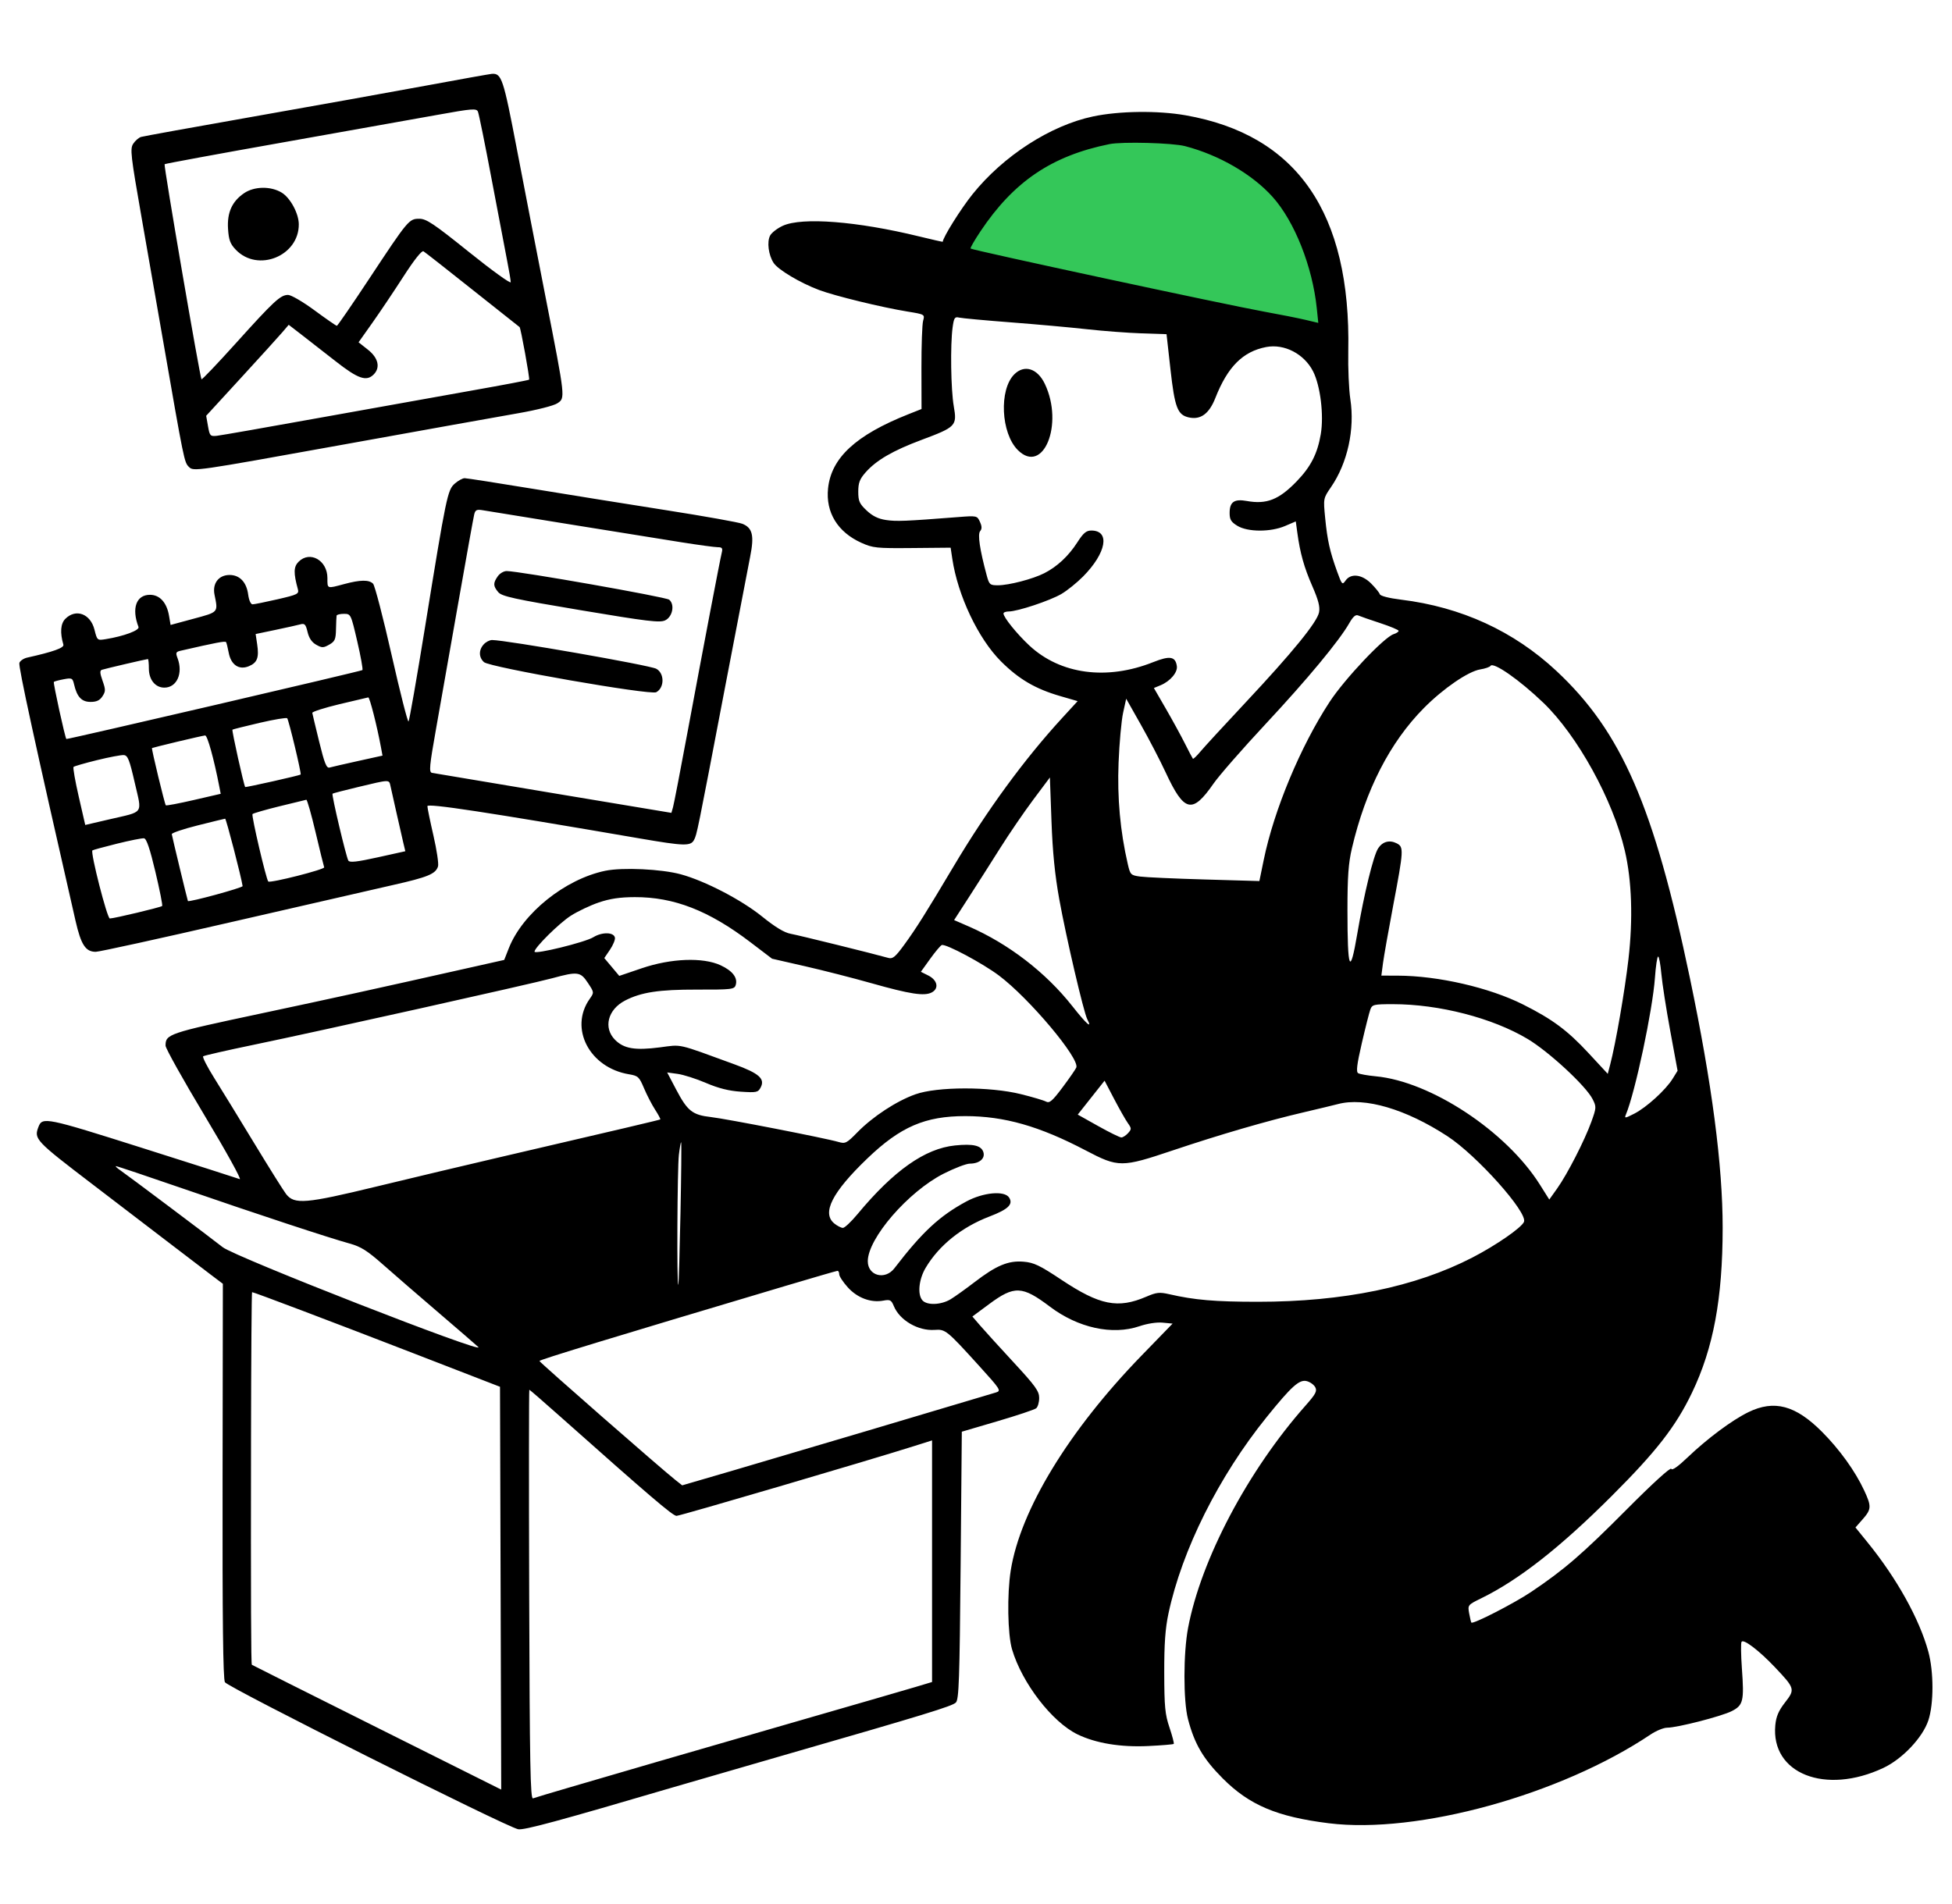 <svg width="820" height="800" viewBox="0 0 820 800" fill="none" xmlns="http://www.w3.org/2000/svg">
<rect width="820" height="800" fill="white"/>
<path d="M410.449 94.037C418.722 81.373 429.908 70.727 440.884 65.071C449.723 60.515 468.878 56.568 479.731 57.068C508.302 58.38 532.764 72.527 547.463 96.239C554.064 106.889 561.849 129.097 561.476 136.22L561.212 141.316L536.588 134.955C503.565 126.424 464.805 118.306 430.863 112.811C415.483 110.32 402.804 107.824 402.687 107.264C402.569 106.703 406.061 100.751 410.449 94.037Z" fill="#34C759"/>
<path fill-rule="evenodd" clip-rule="evenodd" d="M178.542 36.051C163.967 38.749 131.567 44.565 106.542 48.976C81.517 53.386 60.243 57.236 59.265 57.531C58.288 57.826 56.806 59.109 55.971 60.383C54.58 62.506 54.875 65.112 59.503 91.557C62.28 107.429 66.157 129.64 68.118 140.915C77.412 194.361 77.378 194.195 79.382 196.2C81.315 198.132 81.862 198.054 142.687 187.074C176.432 180.983 210.195 174.93 217.715 173.623C225.405 172.286 232.567 170.473 234.082 169.48C237.532 167.22 237.596 167.801 229.196 124.915C225.588 106.49 220.137 78.365 217.084 62.415C211.444 32.948 210.702 30.727 206.601 31.031C205.743 31.094 193.117 33.353 178.542 36.051ZM184.042 48.212C175.242 49.805 145.88 55.039 118.794 59.843C91.707 64.647 69.366 68.767 69.146 68.997C68.695 69.469 84.008 158.714 84.65 159.356C84.877 159.583 91.358 152.784 99.052 144.246C115.133 126.402 117.82 123.915 121.016 123.915C122.301 123.915 127.273 126.816 132.156 130.415C137.007 133.99 141.216 136.905 141.509 136.892C141.802 136.879 147.892 128.018 155.042 117.201C171.503 92.296 171.821 91.915 176.167 91.915C179.103 91.915 182.205 93.996 197.078 105.944C206.683 113.66 214.542 119.333 214.542 118.551C214.542 117.769 213.886 113.818 213.084 109.772C212.282 105.726 209.34 90.265 206.547 75.415C203.754 60.565 201.147 47.718 200.755 46.866C200.124 45.495 198.201 45.65 184.042 48.212ZM459.172 48.925C441.305 52.689 421.493 65.48 408.542 81.611C403.613 87.75 396.079 99.785 396.038 101.586C396.036 101.679 391.536 100.658 386.038 99.316C360.047 92.972 336.98 91.171 328.873 94.852C326.58 95.893 324.168 97.745 323.514 98.967C322.111 101.589 322.824 107.17 324.983 110.465C326.871 113.346 336.155 118.877 344.101 121.854C350.814 124.369 370.403 129.142 381.289 130.915C388.472 132.084 388.529 132.117 387.789 134.755C387.378 136.218 387.059 145.164 387.08 154.635L387.118 171.855L381.58 174.052C359.53 182.802 349.176 192.37 347.85 205.224C346.811 215.284 351.867 223.555 361.8 228.045C366.676 230.25 368.168 230.405 383.194 230.265L399.345 230.116L400.041 234.765C402.359 250.26 410.962 268.381 420.526 277.915C428.016 285.381 434.954 289.445 445.368 292.466L452.694 294.591L446.159 301.713C430.252 319.046 414.636 340.405 400.538 364.108C388.913 383.655 384.935 389.975 379.901 396.893C376.151 402.046 375.01 403.001 373.211 402.491C367.098 400.757 335.519 392.953 332.146 392.343C329.479 391.86 325.693 389.573 320.147 385.096C311.446 378.071 296.213 370.153 286.042 367.367C277.913 365.141 261.484 364.37 254.237 365.875C237.366 369.377 219.511 383.726 213.74 398.419L211.813 403.324L199.927 405.993C154.749 416.141 142.033 418.933 109.064 425.95C70.729 434.108 69.532 434.514 69.549 439.356C69.553 440.489 76.939 453.711 85.963 468.739C94.986 483.767 101.62 495.775 100.705 495.423C99.79 495.071 81.364 489.18 59.758 482.332C19.299 469.509 17.796 469.204 16.16 473.469C14.201 478.574 14.856 479.271 38.792 497.549C51.579 507.314 66.992 519.099 73.042 523.739C79.092 528.378 86.197 533.799 88.83 535.786L93.618 539.398L93.498 622.069C93.413 680.643 93.699 705.34 94.481 706.801C95.614 708.918 212.446 767.509 217.667 768.578C220.068 769.069 234.552 765.148 283.042 750.877C290.192 748.773 311.117 742.707 329.542 737.398C388.399 720.438 400.001 716.885 401.538 715.348C402.829 714.058 403.113 705.878 403.542 657.696L404.042 601.547L419.042 597.138C427.292 594.713 434.605 592.266 435.292 591.699C435.98 591.133 436.542 589.176 436.542 587.35C436.542 584.517 434.965 582.325 425.792 572.403C419.879 566.008 413.565 559.06 411.76 556.963L408.478 553.152L415.455 547.979C426.118 540.075 429.395 540.209 441.078 549.03C452.883 557.942 467.301 561.093 478.634 557.235C481.963 556.102 485.918 555.493 488.407 555.731L492.587 556.129L479.643 569.461C448.931 601.094 428.591 634.509 424.583 659.915C423.006 669.907 423.288 686.688 425.138 692.983C429.282 707.083 441.974 723.568 452.664 728.735C460.383 732.467 470.763 734.174 482.354 733.618C488.026 733.347 492.845 732.945 493.064 732.727C493.282 732.508 492.483 729.423 491.287 725.872C489.411 720.302 489.108 717.149 489.077 702.915C489.051 690.667 489.509 684.225 490.854 677.915C496.548 651.21 511.987 620.321 532.08 595.435C542.594 582.412 545.819 579.517 548.941 580.3C550.34 580.651 551.948 581.806 552.516 582.866C553.379 584.478 552.707 585.742 548.404 590.604C524.222 617.93 504.556 655.161 499.093 683.959C497.078 694.58 497.056 714.628 499.05 722.283C501.765 732.708 505.414 738.95 513.605 747.182C524.803 758.435 536.431 763.358 558.211 766.065C595.496 770.7 655.519 754.146 693.342 728.797C695.707 727.212 698.857 725.914 700.342 725.914C704.598 725.912 723.174 721.143 727.476 718.949C732.304 716.485 732.725 714.726 731.744 701.103C731.335 695.431 731.267 690.359 731.593 689.832C732.416 688.502 738.972 693.496 745.624 700.521C754.038 709.406 754.152 709.804 749.862 715.31C747.164 718.773 746.126 721.189 745.777 724.817C743.819 745.203 766.79 754.306 791.184 742.81C799.18 739.042 807.667 730.065 810.068 722.835C812.375 715.892 812.364 702.369 810.045 693.915C806.289 680.217 796.85 663.243 784.568 648.101L779.447 641.787L782.495 638.316C786.165 634.136 786.225 632.924 783.097 626.206C779.333 618.121 772.82 609.059 765.445 601.646C754.279 590.422 745.31 588.029 734.412 593.365C727.546 596.727 717.182 604.447 708.913 612.357C704.886 616.21 702.389 617.96 702.078 617.148C701.786 616.386 694.192 623.307 683.314 634.247C664.698 652.971 657.073 659.554 643.21 668.866C636.053 673.674 618.768 682.541 618.094 681.751C617.936 681.566 617.52 679.823 617.169 677.876C616.538 674.379 616.598 674.304 622.286 671.518C638.071 663.787 655.403 650.187 677.128 628.484C695.868 609.764 703.964 599.343 710.756 585.202C719.767 566.439 723.64 545.642 723.658 515.915C723.674 489.692 719.155 455.219 709.901 410.961C694.807 338.773 681.213 307.484 653.837 281.917C635.9 265.166 613.871 255.056 588.542 251.951C583.448 251.327 579.877 250.409 579.631 249.662C579.405 248.976 577.763 246.953 575.981 245.165C572.124 241.295 567.46 240.766 565.232 243.947C563.887 245.867 563.695 245.661 561.716 240.197C558.647 231.719 557.597 227.023 556.689 217.733C555.877 209.418 555.878 209.413 559.144 204.648C566.088 194.515 569.189 180.384 567.25 167.709C566.636 163.697 566.248 154.615 566.388 147.527C567.538 89.438 544.86 56.607 497.933 48.424C486.309 46.397 470.179 46.605 459.172 48.925ZM466.042 60.553C441.792 65.477 425.851 76.264 411.86 97.219C409.361 100.961 407.499 104.206 407.723 104.429C408.427 105.133 514.687 127.977 531.042 130.94C537.642 132.136 545.461 133.69 548.418 134.393L553.793 135.671L553.159 129.543C551.345 112 543.811 93.002 534.591 82.723C526.066 73.219 512.101 65.119 497.832 61.402C492.536 60.023 471.429 59.459 466.042 60.553ZM102.541 81.165C97.465 84.63 95.35 89.334 95.795 96.166C96.101 100.858 96.703 102.473 99.064 104.938C108.314 114.593 125.626 107.565 125.52 94.197C125.484 89.671 121.949 83.134 118.35 80.939C113.775 78.15 106.813 78.249 102.541 81.165ZM169.489 116.166C165.503 122.353 159.628 131.105 156.435 135.615L150.629 143.816L154.585 146.949C158.931 150.391 159.863 154.451 156.971 157.344C153.922 160.392 150.417 159.178 141.042 151.828C136.092 147.948 129.62 142.905 126.66 140.621L121.278 136.468L118.66 139.544C117.22 141.236 109.42 149.838 101.326 158.659L86.609 174.698L87.375 179.057C88.092 183.144 88.324 183.396 91.091 183.109C92.714 182.941 112.492 179.474 135.042 175.405C157.592 171.336 186.357 166.183 198.965 163.955C211.573 161.726 222.061 159.729 222.272 159.518C222.636 159.154 218.735 137.644 218.264 137.421C218.142 137.362 209.267 130.327 198.542 121.785C187.817 113.244 178.524 105.955 177.89 105.587C177.172 105.17 174.003 109.161 169.489 116.166ZM400.176 137.569C399.166 144.94 399.441 163.67 400.662 170.685C402.094 178.904 401.61 179.41 387.153 184.814C375.032 189.345 368.096 193.381 363.57 198.536C361.139 201.305 360.542 202.89 360.542 206.582C360.542 210.542 361.028 211.637 364.049 214.487C366.528 216.825 368.921 217.999 372.21 218.492C376.534 219.141 380.429 218.983 402.25 217.277C410.39 216.64 410.467 216.656 411.647 219.245C412.516 221.153 412.54 222.213 411.734 223.183C410.635 224.507 411.594 230.968 414.481 241.687C415.549 245.655 415.839 245.915 419.186 245.915C423.806 245.915 433.887 243.29 438.704 240.832C444.112 238.073 448.884 233.615 452.56 227.887C455.091 223.943 456.308 222.915 458.446 222.915C466.461 222.915 464.784 232.312 455.004 242.202C452.401 244.835 448.285 248.154 445.857 249.576C441.079 252.376 427.434 256.915 423.792 256.915C422.555 256.915 421.542 257.297 421.542 257.765C421.542 259.365 427.234 266.412 432.421 271.235C445.47 283.366 464.945 285.972 484.463 278.198C491.45 275.415 493.774 275.806 494.374 279.865C494.764 282.499 491.588 286.239 487.537 287.917L484.729 289.08L489.741 297.748C492.498 302.515 496.109 309.115 497.766 312.415C499.423 315.715 500.932 318.584 501.119 318.791C501.307 318.997 502.716 317.656 504.251 315.81C505.786 313.964 514.314 304.691 523.202 295.204C542.974 274.1 553.295 261.435 554.108 257.281C554.563 254.952 553.836 252.124 551.278 246.281C547.816 238.372 546.141 232.388 544.971 223.744L544.339 219.073L539.857 220.994C533.746 223.614 524.147 223.581 519.792 220.926C517.153 219.317 516.542 218.306 516.542 215.552C516.542 210.886 518.457 209.545 523.757 210.498C532.09 211.997 537.252 209.964 544.709 202.246C550.644 196.103 553.421 190.67 554.83 182.446C556.194 174.479 554.674 162.053 551.596 156.02C547.846 148.67 539.499 144.346 531.889 145.811C522.095 147.697 515.706 154.104 510.553 167.209C507.94 173.851 504.374 176.476 499.435 175.392C494.659 174.342 493.488 171.289 491.691 155.186L490.042 140.415L479.542 140.064C473.767 139.871 463.417 139.088 456.542 138.323C449.667 137.559 435.267 136.26 424.542 135.437C413.817 134.614 404.09 133.717 402.926 133.442C401.065 133.004 400.734 133.501 400.176 137.569ZM426.079 157.287C419.621 163.745 420.467 181.994 427.553 189.08C438.208 199.735 446.994 178.315 438.935 161.331C435.826 154.78 430.319 153.047 426.079 157.287ZM191.075 203.165C187.993 205.855 187.512 208.173 178.482 263.915C175.051 285.09 171.963 302.741 171.619 303.139C171.276 303.537 168.08 290.976 164.518 275.226C160.956 259.476 157.447 245.988 156.721 245.252C155.016 243.527 151.394 243.576 144.542 245.415C137.244 247.374 137.542 247.482 137.542 242.87C137.542 235.419 130.192 231.265 125.432 236.025C123.326 238.131 123.257 240.747 125.129 247.555C125.673 249.531 125.015 249.857 116.554 251.805C111.514 252.966 106.809 253.915 106.098 253.915C105.338 253.915 104.576 252.205 104.249 249.768C103.555 244.592 100.684 241.582 96.442 241.582C91.862 241.582 89.154 245.128 90.114 249.867C91.641 257.406 91.899 257.109 81.352 259.96L71.661 262.579L71.019 258.777C70.071 253.17 67.123 249.915 62.992 249.915C57.219 249.915 55.189 255.618 58.183 263.423C58.722 264.826 52.015 267.324 44.437 268.544C40.856 269.12 40.824 269.094 39.681 264.551C37.997 257.865 31.867 255.59 27.446 260.011C25.443 262.014 25.155 265.806 26.623 270.858C27.014 272.204 22.381 273.863 11.402 276.309C9.95 276.633 8.484 277.624 8.144 278.511C7.633 279.842 14.605 311.882 31.714 386.825C34.032 396.976 35.943 399.915 40.227 399.915C41.703 399.915 67.241 394.313 96.977 387.466C126.713 380.619 157.342 373.597 165.042 371.861C179.751 368.547 182.997 367.207 184.004 364.034C184.342 362.971 183.476 357.141 182.08 351.08C180.684 345.019 179.542 339.454 179.542 338.715C179.542 337.433 204.495 341.229 269.042 352.331C287.351 355.48 290.128 355.557 291.521 352.955C292.755 350.648 292.824 350.31 304.552 288.915C309.543 262.79 314.305 238.017 315.135 233.863C316.899 225.03 316.136 221.802 311.876 220.084C310.317 219.456 295.992 216.896 280.042 214.395C264.092 211.895 238.821 207.839 223.885 205.382C208.949 202.925 196.036 200.915 195.191 200.915C194.345 200.915 192.493 201.927 191.075 203.165ZM199.208 216.141C198.899 217.392 195.917 233.94 192.582 252.915C189.247 271.89 185.039 295.74 183.231 305.915C180.365 322.045 180.142 324.455 181.493 324.73C182.345 324.903 205.317 328.754 232.542 333.288L282.042 341.532L282.723 339.158C283.098 337.852 285.926 323.201 289.009 306.599C295.428 272.032 302.403 235.468 303.21 232.165C303.656 230.337 303.338 229.915 301.514 229.915C300.28 229.915 293.368 228.977 286.156 227.83C269.341 225.156 207.023 215.104 202.906 214.402C200.255 213.95 199.684 214.219 199.208 216.141ZM209.099 242.138C207.103 244.987 207.139 246.211 209.292 248.784C210.792 250.575 215.748 251.663 243.924 256.386C272.053 261.101 277.185 261.717 279.424 260.649C282.548 259.16 283.551 253.997 281.111 251.972C279.736 250.831 218.208 239.98 212.849 239.934C211.642 239.924 209.955 240.915 209.099 242.138ZM141.397 258.665C141.317 259.078 141.204 261.641 141.147 264.362C141.056 268.663 140.683 269.512 138.292 270.862C135.826 272.255 135.262 272.258 132.825 270.895C131.005 269.877 129.81 268.115 129.205 265.56C128.437 262.313 127.986 261.831 126.172 262.329C125.001 262.651 120.295 263.698 115.715 264.656L107.387 266.397L108.028 270.669C108.878 276.337 108.075 278.451 104.515 279.926C100.396 281.632 97.037 279.365 96.073 274.229C95.681 272.14 95.184 270.145 94.968 269.796C94.635 269.256 90.879 269.969 75.821 273.428C73.896 273.871 73.73 274.278 74.571 276.492C76.997 282.873 74.308 288.915 69.042 288.915C65.237 288.915 62.542 285.598 62.542 280.915C62.542 278.715 62.353 276.915 62.121 276.915C61.49 276.915 44.231 280.941 42.821 281.417C41.885 281.734 41.946 282.808 43.083 286.03C44.402 289.769 44.396 290.489 43.03 292.573C41.911 294.281 40.56 294.915 38.042 294.915C34.3 294.915 32.344 292.838 31.116 287.562C30.493 284.884 30.225 284.752 26.747 285.401C24.709 285.782 22.85 286.283 22.616 286.514C22.259 286.866 27.387 310.241 27.879 310.502C28.329 310.74 151.794 281.996 152.242 281.549C152.529 281.262 151.554 275.827 150.076 269.471C147.404 257.978 147.373 257.915 144.465 257.915C142.858 257.915 141.477 258.252 141.397 258.665ZM566.817 261.819C562.567 269.278 549.214 285.376 531.678 304.181C521.978 314.582 512.117 325.865 509.765 329.254C500.833 342.122 497.458 341.319 489.638 324.466C487.354 319.545 482.697 310.581 479.289 304.546L473.092 293.574L471.794 299.494C471.08 302.751 470.225 312.165 469.894 320.415C469.3 335.204 470.571 349.223 473.757 363.025C474.8 367.546 475.007 367.756 478.943 368.298C481.197 368.608 493.392 369.16 506.042 369.524L529.042 370.186L530.865 361.317C535.185 340.292 546.311 313.601 558.546 294.915C564.889 285.226 581.437 267.718 585.456 266.442C586.603 266.078 587.542 265.456 587.542 265.06C587.542 264.664 584.055 263.199 579.792 261.804C575.529 260.409 571.367 258.963 570.542 258.591C569.486 258.115 568.383 259.072 566.817 261.819ZM203.197 270.744C201.044 273.123 201.092 276.198 203.313 278.208C205.726 280.392 273.188 292.175 275.67 290.846C279.18 288.968 279.183 282.864 275.676 280.987C272.867 279.483 212.484 268.915 206.704 268.915C205.685 268.915 204.107 269.738 203.197 270.744ZM626.121 279.787C625.827 280.263 623.889 280.928 621.814 281.264C616.773 282.082 606.289 289.273 598.14 297.502C583.903 311.88 573.674 331.818 567.915 356.415C566.45 362.672 566.042 368.336 566.042 382.415C566.042 407.766 567.11 410.361 570.155 392.415C573.017 375.542 576.94 359.483 578.945 356.422C580.798 353.595 583.705 352.809 586.708 354.324C589.751 355.859 589.684 357.069 585.264 380.415C583.285 390.865 581.356 401.778 580.975 404.665L580.284 409.915L587.163 409.933C604.104 409.978 625.673 414.943 639.824 422.055C652.197 428.273 658.469 432.934 667.34 442.502L675.391 451.188L676.409 447.301C678.732 438.434 682.535 416.469 684.095 402.915C686.036 386.041 685.493 369.957 682.559 357.415C677.577 336.117 662.701 309.099 648.358 295.3C638.384 285.704 627.26 277.944 626.121 279.787ZM142.542 295.887C136.217 297.406 131.107 299.047 131.187 299.532C131.267 300.018 132.575 305.485 134.094 311.682C136.323 320.772 137.165 322.862 138.45 322.495C139.325 322.244 144.686 321.014 150.363 319.76L160.683 317.481L160.029 313.948C158.371 304.996 155.299 292.925 154.702 293.02C154.339 293.078 148.867 294.368 142.542 295.887ZM109.042 303.715C102.992 305.125 97.864 306.412 97.646 306.575C97.294 306.84 102.448 330.035 103.001 330.673C103.218 330.923 125.78 325.855 126.299 325.439C126.713 325.109 121.299 302.479 120.64 301.784C120.311 301.437 115.092 302.306 109.042 303.715ZM74.542 311.627C68.767 313.012 63.954 314.219 63.846 314.31C63.554 314.554 69.193 337.899 69.655 338.361C69.873 338.579 75.151 337.582 81.383 336.144L92.715 333.53L92.123 330.473C89.862 318.797 87.125 308.93 86.169 309.012C85.549 309.066 80.317 310.243 74.542 311.627ZM40.743 319.389C35.628 320.649 31.195 321.929 30.892 322.232C30.589 322.535 31.571 328.146 33.075 334.702L35.809 346.62L45.926 344.266C60.762 340.815 59.697 342.344 56.617 328.915C54.388 319.191 53.676 317.391 52.011 317.257C50.928 317.17 45.857 318.129 40.743 319.389ZM434.031 336.038C430.175 341.195 423.907 350.365 420.102 356.415C416.297 362.465 410.398 371.728 406.994 377L400.804 386.584L407.007 389.286C423.663 396.543 439.332 408.605 450.47 422.746C456.448 430.335 459 432.573 456.747 428.251C455.227 425.334 447.864 393.797 444.994 377.915C443.143 367.666 442.179 358.027 441.708 345.038L441.042 326.661L434.031 336.038ZM150.542 330.653C144.767 332.035 139.884 333.305 139.691 333.475C139.214 333.895 145.414 360.109 146.343 361.602C146.897 362.491 149.988 362.145 158.677 360.222L170.273 357.656L169.405 354.035C168.928 352.044 167.636 346.365 166.533 341.415C165.431 336.465 164.298 331.403 164.016 330.165C163.408 327.493 163.807 327.479 150.542 330.653ZM117.367 338.78C111.496 340.229 106.414 341.697 106.073 342.043C105.524 342.598 111.835 369.585 112.699 370.377C113.536 371.144 136.518 365.309 136.181 364.415C135.974 363.865 134.345 357.228 132.561 349.665C130.777 342.103 129.031 335.967 128.68 336.03C128.329 336.093 123.238 337.33 117.367 338.78ZM83.042 346.802C76.992 348.318 72.095 349.976 72.16 350.487C72.286 351.473 78.76 378.304 78.937 378.574C79.344 379.19 102.015 373.005 101.917 372.305C101.395 368.603 95.003 343.929 94.579 343.981C94.284 344.017 89.092 345.286 83.042 346.802ZM49.099 354.494C43.631 355.854 39.003 357.121 38.815 357.309C37.924 358.2 45.014 385.915 46.134 385.915C47.877 385.915 67.58 381.21 68.127 380.663C68.376 380.415 67.097 373.961 65.285 366.322C62.985 356.623 61.546 352.371 60.516 352.227C59.706 352.115 54.568 353.135 49.099 354.494ZM251.519 379.191C247.931 380.414 242.649 382.921 239.781 384.761C234.89 387.9 224.542 398.144 224.542 399.848C224.542 401.14 245.79 395.925 249.257 393.782C252.921 391.518 257.875 391.622 258.32 393.972C258.482 394.829 257.543 397.108 256.234 399.037L253.854 402.544L256.999 406.291L260.144 410.037L269.593 406.826C281.889 402.647 295.283 402.14 302.706 405.571C307.752 407.903 310.008 410.871 309.044 413.909C308.477 415.694 307.35 415.824 292.739 415.793C276.839 415.758 269.332 416.904 262.58 420.395C255.302 424.159 253.347 431.874 258.392 436.918C262.109 440.635 266.764 441.411 277.241 440.059C286.693 438.839 283.951 438.214 308.491 447.178C318.915 450.986 321.491 453.274 319.514 456.968C318.43 458.993 317.777 459.128 311.19 458.689C306.173 458.356 301.815 457.26 296.571 455.015C292.462 453.256 287.114 451.544 284.685 451.211L280.271 450.606L284.052 457.803C288.785 466.81 290.88 468.469 298.629 469.345C305.064 470.073 346.739 478.205 352.18 479.795C355.106 480.649 355.646 480.376 360.18 475.745C366.677 469.109 376.591 462.616 384.542 459.789C393.727 456.524 415.824 456.49 428.847 459.72C433.69 460.921 438.447 462.329 439.418 462.849C440.885 463.634 442.071 462.609 446.413 456.808C449.288 452.965 451.865 449.237 452.139 448.523C453.601 444.712 432.378 419.466 419.677 409.909C412.801 404.735 397.323 396.473 395.628 397.073C395.097 397.261 392.902 399.867 390.75 402.864L386.839 408.314L389.94 409.864C393.815 411.801 394.555 415.302 391.443 416.968C388.341 418.628 382.393 417.723 366.042 413.101C358.342 410.924 345.809 407.72 338.192 405.981L324.341 402.818L315.192 395.854C297.771 382.595 283.127 376.891 266.632 376.941C260.429 376.959 256.229 377.585 251.519 379.191ZM695.21 410.817C694.247 424.376 686.925 458.891 683.024 468.258C682.318 469.953 682.601 469.925 686.541 467.915C691.659 465.305 699.743 457.943 702.639 453.257L704.723 449.887L701.639 433.151C699.943 423.946 698.263 413.152 697.905 409.165C697.547 405.177 696.937 401.915 696.548 401.915C696.159 401.915 695.557 405.921 695.21 410.817ZM232.042 411.004C223.335 413.378 134.258 433.237 106.542 438.984C95.267 441.321 85.729 443.5 85.345 443.824C84.962 444.149 87.048 448.24 89.981 452.915C92.914 457.59 100.501 469.965 106.842 480.415C113.182 490.865 119.206 500.471 120.229 501.762C123.699 506.145 128.409 505.747 158.042 498.565C172.892 494.967 195.842 489.509 209.042 486.438C261.392 474.258 277.056 470.567 277.367 470.338C277.546 470.206 276.573 468.37 275.206 466.257C273.839 464.144 271.738 460.085 270.539 457.237C268.518 452.439 268.053 452.009 264.2 451.368C247.631 448.609 239.014 432.058 247.713 419.704C249.619 416.998 249.618 416.987 246.949 412.954C243.842 408.258 242.673 408.105 232.042 411.004ZM575.656 424.165C575.196 425.402 573.584 431.759 572.075 438.291C570.015 447.206 569.628 450.35 570.525 450.904C571.181 451.31 574.515 451.903 577.933 452.223C601.031 454.38 632.762 475.321 646.86 497.713L650.825 504.01L654.146 499.34C658.423 493.324 665.696 479.127 668.516 471.288C670.636 465.396 670.655 465.031 669.009 461.788C666.195 456.244 650.655 441.864 641.688 436.506C626.951 427.702 604.526 421.915 585.148 421.915C577.086 421.915 576.435 422.069 575.656 424.165ZM458.375 461.19L452.738 468.316L461.3 473.115C466.009 475.755 470.395 477.915 471.047 477.915C471.699 477.915 472.968 477.102 473.867 476.109C475.381 474.435 475.374 474.123 473.772 471.859C472.82 470.515 470.235 465.961 468.027 461.74L464.013 454.065L458.375 461.19ZM562.042 463.892C560.392 464.329 553.867 465.898 547.542 467.377C532.046 471.002 512.458 476.706 492.576 483.384C471.15 490.581 469.836 490.58 456.056 483.353C436.633 473.166 421.901 468.965 405.542 468.949C388.63 468.931 378.243 473.418 364.362 486.736C349.532 500.966 345.099 509.708 350.496 514.079C351.743 515.089 353.363 515.915 354.095 515.915C354.828 515.915 357.575 513.328 360.2 510.165C375.432 491.817 388.57 482.559 401.196 481.276C408.851 480.498 412.21 481.292 413.098 484.091C413.943 486.752 411.401 488.915 407.429 488.915C405.927 488.915 400.95 490.819 396.37 493.146C381.532 500.684 364.542 520.314 364.542 529.92C364.542 536.054 371.803 537.982 375.716 532.886C387.442 517.616 394.69 510.886 405.953 504.813C413.054 500.984 421.973 500.166 423.905 503.165C425.732 506.002 423.525 508.132 415.64 511.141C403.981 515.59 394.408 523.298 388.832 532.724C385.997 537.517 385.352 543.776 387.435 546.286C389.312 548.548 395.331 548.341 399.375 545.876C401.208 544.758 405.708 541.539 409.375 538.722C418.528 531.689 423.562 529.586 429.966 530.117C434.31 530.477 436.75 531.642 445.89 537.721C462.005 548.439 469.608 549.954 481.537 544.822C485.847 542.968 487.078 542.838 491.257 543.796C501.831 546.222 510.384 546.953 528.29 546.962C564.241 546.979 594.609 540.722 618.528 528.368C628.518 523.208 639.284 515.751 640.204 513.353C641.745 509.339 620.375 485.441 608.057 477.402C590.526 465.961 573.301 460.904 562.042 463.892ZM285.19 485.165C284.52 490.743 284.277 540.538 284.923 539.832C285.376 539.337 286.568 479.915 286.125 479.915C285.958 479.915 285.537 482.277 285.19 485.165ZM50.536 491.717C53.45 493.701 88.405 519.956 93.542 524.02C98.74 528.132 204.726 569.538 200.93 565.974C199.892 564.999 192.292 558.427 184.042 551.37C175.792 544.313 165.374 535.293 160.891 531.327C154.302 525.497 151.619 523.804 146.891 522.496C137.947 520.021 108.088 510.174 77.216 499.519C61.912 494.237 49.087 489.939 48.716 489.967C48.345 489.996 49.164 490.784 50.536 491.717ZM330.042 540.273C256.015 562.344 226.55 571.337 226.606 571.841C226.669 572.4 277.714 617.086 283.62 621.751L286.577 624.088L307.81 617.892C324.263 613.09 405.436 588.99 418.414 585.053C420.661 584.371 420.289 583.787 411.296 573.874C397.686 558.872 397.159 558.446 392.633 558.773C385.713 559.272 377.964 554.761 375.492 548.795C374.417 546.198 373.925 545.94 371.071 546.475C365.836 547.458 360.155 545.336 356.15 540.903C354.165 538.706 352.542 536.236 352.542 535.412C352.542 534.589 352.205 533.937 351.792 533.964C351.379 533.99 341.592 536.83 330.042 540.273ZM105.452 604.165C105.352 672.624 105.45 699.169 105.803 699.483C105.935 699.599 129.557 711.446 158.298 725.81L210.553 751.924L210.298 667.3L210.042 582.676L174.042 568.734C139.776 555.464 106.655 542.915 105.895 542.915C105.701 542.915 105.502 570.478 105.452 604.165ZM222.303 670.018C222.52 741.531 222.791 756.033 223.905 755.606C224.643 755.323 231.725 753.199 239.644 750.885C247.563 748.572 263.942 743.788 276.042 740.253C288.142 736.718 316.042 728.639 338.042 722.3C360.042 715.96 381.08 709.861 384.792 708.747L391.542 706.72V655.962V605.204L384.292 607.5C364.964 613.622 285.699 636.915 284.194 636.915C282.637 636.915 272.889 628.587 235.361 595.198C228.386 588.992 222.536 583.915 222.361 583.915C222.185 583.915 222.159 622.661 222.303 670.018Z" fill="black"/>
</svg>
